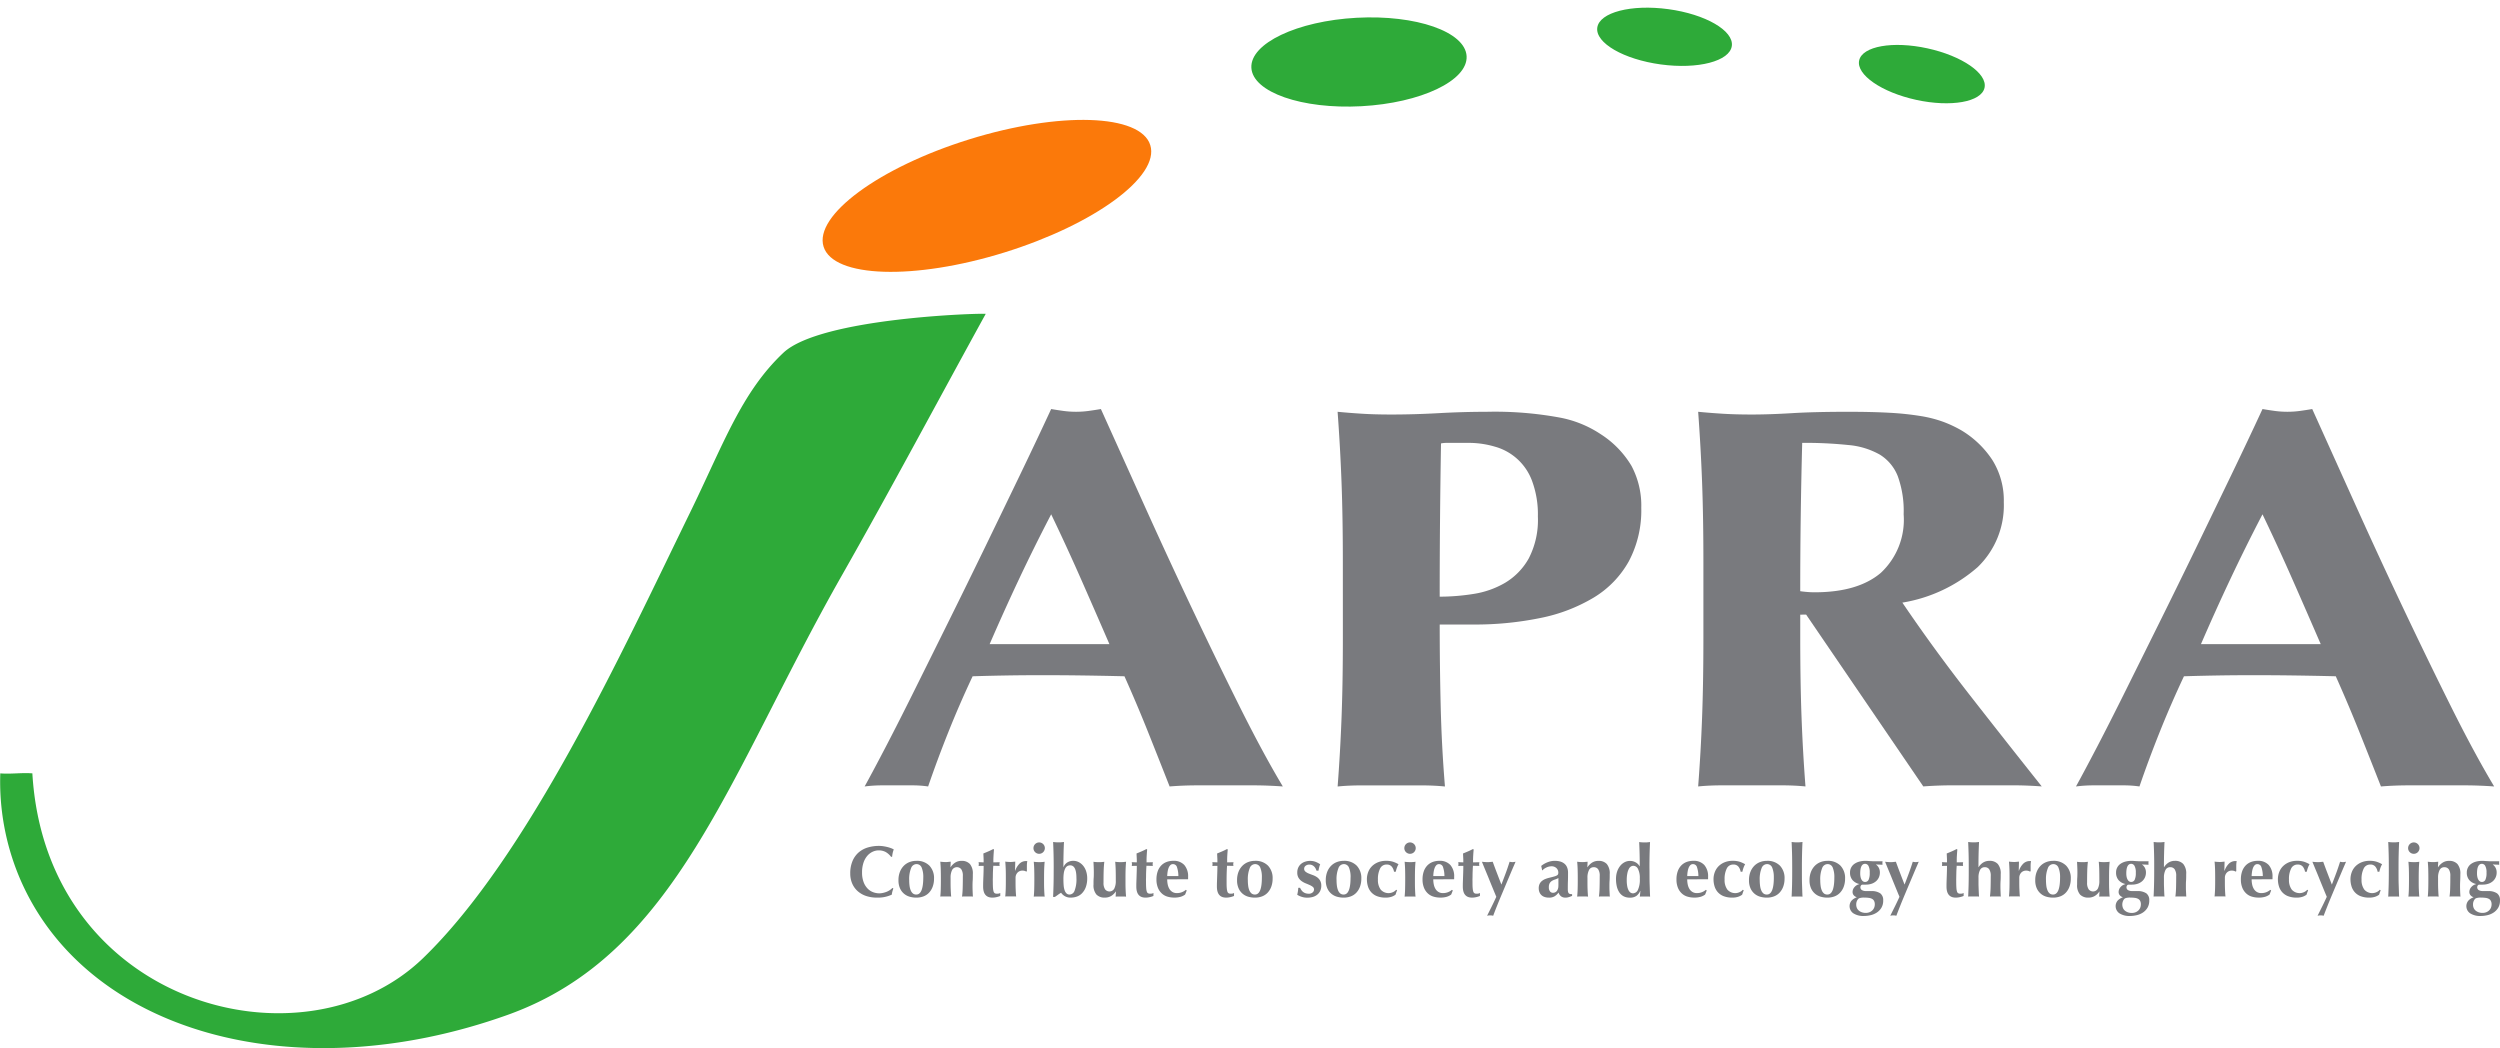 <svg xmlns="http://www.w3.org/2000/svg" width="240.076" height="100.655" viewBox="0 0 240.076 100.655">
  <g id="グループ_7442" data-name="グループ 7442" transform="translate(-489.408 -1315.802)">
    <g id="グループ_7437" data-name="グループ 7437" transform="translate(571.057 1396.657)">
      <g id="グループ_7436" data-name="グループ 7436">
        <path id="パス_4514" data-name="パス 4514" d="M559.711,1386.1a1.844,1.844,0,0,0-.055.3,3.126,3.126,0,0,1-1.421.286,3.213,3.213,0,0,1-1.083-.17,2.3,2.3,0,0,1-.808-.482,2.074,2.074,0,0,1-.505-.734,2.4,2.4,0,0,1-.174-.919,2.99,2.99,0,0,1,.227-1.23,2.249,2.249,0,0,1,.6-.822,2.419,2.419,0,0,1,.882-.464,3.738,3.738,0,0,1,1.051-.145,2.843,2.843,0,0,1,.383.027c.134.02.265.043.389.074a3.191,3.191,0,0,1,.36.107,1.762,1.762,0,0,1,.288.133,2.159,2.159,0,0,0-.107.351,2.7,2.7,0,0,0-.053.358h-.1a1.7,1.7,0,0,0-.543-.477,1.425,1.425,0,0,0-.654-.143,1.368,1.368,0,0,0-.561.126,1.523,1.523,0,0,0-.513.383,1.966,1.966,0,0,0-.372.658,2.872,2.872,0,0,0-.143.958,2.551,2.551,0,0,0,.147.916,1.774,1.774,0,0,0,.379.62,1.429,1.429,0,0,0,.53.352,1.674,1.674,0,0,0,.6.112,1.579,1.579,0,0,0,.341-.039,2.246,2.246,0,0,0,.341-.1,1.787,1.787,0,0,0,.317-.164,1.381,1.381,0,0,0,.261-.217l.09.057C559.771,1385.906,559.739,1386,559.711,1386.1Z" transform="translate(-555.664 -1381.343)" fill="#797a7e"/>
        <path id="パス_4515" data-name="パス 4515" d="M559.423,1384.744a2.118,2.118,0,0,1,.143-.814,1.706,1.706,0,0,1,.38-.582,1.542,1.542,0,0,1,.547-.349,1.819,1.819,0,0,1,.637-.115,1.672,1.672,0,0,1,1.261.46,1.716,1.716,0,0,1,.446,1.247,2.21,2.21,0,0,1-.126.767,1.7,1.7,0,0,1-.351.582,1.429,1.429,0,0,1-.541.359,1.934,1.934,0,0,1-.689.118,2.316,2.316,0,0,1-.616-.084,1.467,1.467,0,0,1-.547-.282,1.442,1.442,0,0,1-.394-.519A1.851,1.851,0,0,1,559.423,1384.744Zm2.382-.258a2.359,2.359,0,0,0-.153-.95.525.525,0,0,0-.509-.339.563.563,0,0,0-.505.377,2.816,2.816,0,0,0-.184,1.177,3.937,3.937,0,0,0,.034.543,1.658,1.658,0,0,0,.115.435.755.755,0,0,0,.208.29.5.5,0,0,0,.325.1Q561.8,1386.123,561.805,1384.486Z" transform="translate(-554.791 -1381.072)" fill="#797a7e"/>
        <path id="パス_4516" data-name="パス 4516" d="M563.667,1383.5a1.481,1.481,0,0,1,.457-.454,1.121,1.121,0,0,1,.6-.16,1.047,1.047,0,0,1,.8.3,1.412,1.412,0,0,1,.282.978c0,.237,0,.446-.014.627s-.015.362-.015.543q0,.222.011.484c.006.174.015.343.023.5a1.629,1.629,0,0,0-.229-.014H565a1.605,1.605,0,0,0-.229.014,8.194,8.194,0,0,0,.062-.853c.01-.328.014-.7.014-1.125a1.107,1.107,0,0,0-.149-.644.53.53,0,0,0-.881.067,1.6,1.6,0,0,0-.147.751v.28c0,.283,0,.55.011.8s.022.492.046.723a1.616,1.616,0,0,0-.227-.014h-.589a1.721,1.721,0,0,0-.229.014c.022-.232.038-.473.044-.723s.011-.518.011-.8v-.28q0-.423-.011-.8c-.006-.248-.022-.5-.044-.749.083.01.165.019.246.025s.164.011.248.011.166,0,.248-.011.168-.015.261-.025l-.028.524Z" transform="translate(-554.034 -1381.072)" fill="#797a7e"/>
        <path id="パス_4517" data-name="パス 4517" d="M567.671,1383.412a.739.739,0,0,0,.021.175l-.612-.015c-.01.108-.018.231-.025.37s-.012.281-.015.425,0,.283-.006.418,0,.249,0,.342c0,.241.006.436.017.585a1.432,1.432,0,0,0,.059.341.283.283,0,0,0,.118.16.4.4,0,0,0,.2.042.845.845,0,0,0,.195-.017.6.6,0,0,0,.126-.053v.286a1.912,1.912,0,0,1-.349.111,1.752,1.752,0,0,1-.411.049q-.885,0-.885-1.059c0-.134,0-.287.006-.457s.011-.343.019-.521.012-.356.017-.53.006-.335.006-.484l-.487.008a.739.739,0,0,0,.021-.175.991.991,0,0,0-.021-.187l.487.021c0-.144,0-.279-.006-.4s-.012-.276-.021-.454c.161-.064.323-.133.479-.2s.317-.148.474-.227l.07.049c-.01.074-.019.161-.025.261s-.015.2-.021.313-.012.221-.015.334,0,.222,0,.324l.612-.014A.99.99,0,0,0,567.671,1383.412Z" transform="translate(-553.342 -1381.288)" fill="#797a7e"/>
        <path id="パス_4518" data-name="パス 4518" d="M568.7,1383.834a1.739,1.739,0,0,1,.439-.706.893.893,0,0,1,.612-.227.369.369,0,0,1,.059,0,.36.36,0,0,0,.052,0,2.232,2.232,0,0,0-.031.223c-.007.079-.01.171-.01.278v.341a.941.941,0,0,0,.006.119l-.063.055a.68.68,0,0,0-.156-.07.651.651,0,0,0-.2-.027.629.629,0,0,0-.494.2.712.712,0,0,0-.181.484v.28c0,.284,0,.55.01.8s.022.492.046.723a1.609,1.609,0,0,0-.227-.014h-.588a1.742,1.742,0,0,0-.23.014c.023-.232.038-.473.046-.723s.01-.518.01-.8v-.28c0-.282,0-.548-.01-.8s-.022-.5-.046-.749c.079.01.159.019.24.024s.161.011.24.011.159,0,.24-.011.161-.015.24-.024l-.021.85Z" transform="translate(-552.858 -1381.069)" fill="#797a7e"/>
        <path id="パス_4519" data-name="パス 4519" d="M569.942,1381.993a.547.547,0,1,1,.16.391A.529.529,0,0,1,569.942,1381.993Zm.084,2.863q0-.424-.011-.8c-.006-.248-.022-.5-.044-.749.065.01.14.019.229.025s.186.011.293.011a2.963,2.963,0,0,0,.523-.036c-.023.251-.038.5-.046.749s-.011.515-.011.8v.28c0,.283,0,.549.011.8s.022.492.046.723a1.628,1.628,0,0,0-.227-.014H570.2a1.72,1.72,0,0,0-.229.014c.022-.232.038-.473.044-.723s.011-.518.011-.8Z" transform="translate(-552.347 -1381.407)" fill="#797a7e"/>
        <path id="パス_4520" data-name="パス 4520" d="M571.529,1383.824q0-.682-.014-1.253t-.042-1.157c.06.01.137.017.229.025s.191.011.293.011.2,0,.292-.011.17-.015.23-.025q-.03.586-.042,1.157c-.01.381-.014.8-.014,1.253h.014a.909.909,0,0,1,.366-.446,1.037,1.037,0,0,1,.559-.153,1.148,1.148,0,0,1,.547.132,1.355,1.355,0,0,1,.425.356,1.615,1.615,0,0,1,.275.526,2.1,2.1,0,0,1,.1.651,2.4,2.4,0,0,1-.143.881,1.67,1.67,0,0,1-.37.582,1.269,1.269,0,0,1-.505.313,1.773,1.773,0,0,1-.55.091,1.082,1.082,0,0,1-.94-.467,3.072,3.072,0,0,0-.3.195c-.1.075-.2.144-.3.209h-.168c.019-.391.032-.776.042-1.16s.014-.8.014-1.257Zm.934,1.2c0,.2.008.4.023.572a1.934,1.934,0,0,0,.091.456.757.757,0,0,0,.181.3.412.412,0,0,0,.3.111.538.538,0,0,0,.477-.372,3.053,3.053,0,0,0,.177-1.222q0-1.211-.6-1.211a.529.529,0,0,0-.269.069.555.555,0,0,0-.208.233,1.432,1.432,0,0,0-.133.425A3.888,3.888,0,0,0,572.464,1385.022Z" transform="translate(-551.991 -1381.414)" fill="#797a7e"/>
        <path id="パス_4521" data-name="パス 4521" d="M576.762,1385.807a1.374,1.374,0,0,1-.457.441,1.163,1.163,0,0,1-.6.15,1.063,1.063,0,0,1-.8-.293,1.363,1.363,0,0,1-.282-.967c0-.237,0-.446.015-.627s.014-.362.014-.544q0-.222-.011-.484c-.006-.174-.015-.349-.023-.526.06.01.137.019.229.025s.19.011.292.011.2,0,.293-.011.17-.015.229-.025q-.048.377-.063.871t-.014,1.129a1.1,1.1,0,0,0,.15.645.529.529,0,0,0,.881-.067,1.6,1.6,0,0,0,.147-.752v-.28q0-.423-.011-.8t-.046-.749a2.94,2.94,0,0,0,.523.036c.107,0,.2,0,.293-.011s.164-.015.229-.025q-.035.377-.046.749t-.01.8v.28c0,.283,0,.55.01.8s.022.492.046.723a2.409,2.409,0,0,0-.248-.014h-.494c-.081,0-.168.005-.261.014l.028-.5Z" transform="translate(-551.261 -1381.055)" fill="#797a7e"/>
        <path id="パス_4522" data-name="パス 4522" d="M579.609,1383.412a.681.681,0,0,0,.021.175l-.614-.015c-.009.108-.017.231-.023.37s-.012.281-.015.425,0,.283-.006.418,0,.249,0,.342c0,.241.005.436.017.585a1.367,1.367,0,0,0,.059.341.278.278,0,0,0,.118.16.4.4,0,0,0,.2.042.846.846,0,0,0,.195-.017.6.6,0,0,0,.124-.053v.286a1.862,1.862,0,0,1-.347.111,1.754,1.754,0,0,1-.412.049q-.885,0-.885-1.059c0-.134,0-.287.007-.457s.011-.343.017-.521.012-.356.017-.53.007-.335.007-.484l-.488.008a.736.736,0,0,0,.021-.175.987.987,0,0,0-.021-.187l.488.021c0-.144,0-.279-.007-.4s-.011-.276-.021-.454c.163-.064.323-.133.481-.2s.317-.148.474-.227l.069.049c-.01.074-.017.161-.025.261s-.014.2-.021.313-.011.221-.014.334,0,.222,0,.324l.614-.014A.9.9,0,0,0,579.609,1383.412Z" transform="translate(-550.569 -1381.288)" fill="#797a7e"/>
        <path id="パス_4523" data-name="パス 4523" d="M580.559,1384.66a2.37,2.37,0,0,0,.055.524,1.289,1.289,0,0,0,.171.421.841.841,0,0,0,.292.277.82.82,0,0,0,.414.1,1.3,1.3,0,0,0,.857-.314l.085.063-.154.389a1.419,1.419,0,0,1-.418.213,2.131,2.131,0,0,1-.641.08,2.2,2.2,0,0,1-.648-.095,1.363,1.363,0,0,1-.54-.309,1.5,1.5,0,0,1-.369-.547,2.061,2.061,0,0,1-.137-.79,2.3,2.3,0,0,1,.122-.787,1.568,1.568,0,0,1,.338-.557,1.4,1.4,0,0,1,.513-.335,1.819,1.819,0,0,1,.645-.111,1.353,1.353,0,0,1,1.055.4,1.643,1.643,0,0,1,.366,1.142v.147a.291.291,0,0,1-.007.082Zm1.072-.313a2.682,2.682,0,0,0-.128-.835.4.4,0,0,0-.387-.314.353.353,0,0,0-.258.1.785.785,0,0,0-.168.269,1.768,1.768,0,0,0-.094.37,3.576,3.576,0,0,0-.038.406Z" transform="translate(-550.12 -1381.072)" fill="#797a7e"/>
        <path id="パス_4524" data-name="パス 4524" d="M585.889,1383.412a.678.678,0,0,0,.021.175l-.614-.015c-.009.108-.017.231-.023.37s-.012.281-.015.425-.005.283-.006.418,0,.249,0,.342c0,.241,0,.436.017.585a1.374,1.374,0,0,0,.059.341.273.273,0,0,0,.118.16.4.4,0,0,0,.195.042.85.85,0,0,0,.2-.017.6.6,0,0,0,.125-.053v.286a1.865,1.865,0,0,1-.348.111,1.753,1.753,0,0,1-.412.049q-.885,0-.885-1.059c0-.134,0-.287.007-.457s.01-.343.017-.521.012-.356.017-.53.007-.335.007-.484l-.488.008a.742.742,0,0,0,.021-.175,1,1,0,0,0-.021-.187l.488.021c0-.144,0-.279-.007-.4s-.011-.276-.021-.454c.163-.064.323-.133.481-.2s.317-.148.474-.227l.069.049c-.01.074-.017.161-.025.261s-.014.2-.021.313-.011.221-.013.334,0,.222,0,.324l.614-.014A.9.9,0,0,0,585.889,1383.412Z" transform="translate(-549.11 -1381.288)" fill="#797a7e"/>
        <path id="パス_4525" data-name="パス 4525" d="M585.808,1384.744a2.141,2.141,0,0,1,.143-.814,1.706,1.706,0,0,1,.38-.582,1.542,1.542,0,0,1,.547-.349,1.824,1.824,0,0,1,.637-.115,1.673,1.673,0,0,1,1.261.46,1.717,1.717,0,0,1,.446,1.247,2.208,2.208,0,0,1-.126.767,1.7,1.7,0,0,1-.351.582,1.434,1.434,0,0,1-.54.359,1.947,1.947,0,0,1-.69.118,2.323,2.323,0,0,1-.616-.084,1.467,1.467,0,0,1-.547-.282,1.439,1.439,0,0,1-.393-.519A1.849,1.849,0,0,1,585.808,1384.744Zm2.382-.258a2.359,2.359,0,0,0-.153-.95.525.525,0,0,0-.509-.339.561.561,0,0,0-.5.377,2.812,2.812,0,0,0-.185,1.177,3.947,3.947,0,0,0,.034.543,1.715,1.715,0,0,0,.115.435.758.758,0,0,0,.21.29.5.5,0,0,0,.324.1Q588.19,1386.123,588.19,1384.486Z" transform="translate(-548.661 -1381.072)" fill="#797a7e"/>
        <path id="パス_4526" data-name="パス 4526" d="M590.886,1385.68a.84.84,0,0,0,.164.183.775.775,0,0,0,.234.128.945.945,0,0,0,.317.049.524.524,0,0,0,.376-.126.368.368,0,0,0,.132-.271.319.319,0,0,0-.118-.259,1.371,1.371,0,0,0-.3-.177c-.118-.053-.248-.108-.387-.164a1.74,1.74,0,0,1-.386-.212,1.084,1.084,0,0,1-.3-.324.955.955,0,0,1-.118-.5,1.109,1.109,0,0,1,.109-.505,1.019,1.019,0,0,1,.282-.347,1.185,1.185,0,0,1,.393-.2,1.484,1.484,0,0,1,.436-.067,1.5,1.5,0,0,1,.519.084,2.157,2.157,0,0,1,.462.244,1.891,1.891,0,0,0-.1.3,2.514,2.514,0,0,0-.063.313h-.195a1.133,1.133,0,0,0-.07-.185.789.789,0,0,0-.132-.191.71.71,0,0,0-.2-.149.634.634,0,0,0-.286-.06.554.554,0,0,0-.351.112.35.35,0,0,0-.143.292.332.332,0,0,0,.122.269,1.168,1.168,0,0,0,.3.177c.121.05.253.1.4.153a1.812,1.812,0,0,1,.4.2,1.042,1.042,0,0,1,.3.318.942.942,0,0,1,.122.5,1.152,1.152,0,0,1-.112.525,1.027,1.027,0,0,1-.3.362,1.193,1.193,0,0,1-.428.206,1.989,1.989,0,0,1-.505.063,1.65,1.65,0,0,1-.564-.091,1.865,1.865,0,0,1-.4-.187,3.7,3.7,0,0,0,.1-.669h.175A.991.991,0,0,0,590.886,1385.68Z" transform="translate(-547.571 -1381.072)" fill="#797a7e"/>
        <path id="パス_4527" data-name="パス 4527" d="M592.721,1384.744a2.142,2.142,0,0,1,.143-.814,1.7,1.7,0,0,1,.38-.582,1.543,1.543,0,0,1,.547-.349,1.82,1.82,0,0,1,.637-.115,1.673,1.673,0,0,1,1.261.46,1.717,1.717,0,0,1,.446,1.247,2.21,2.21,0,0,1-.126.767,1.7,1.7,0,0,1-.351.582,1.429,1.429,0,0,1-.541.359,1.934,1.934,0,0,1-.689.118,2.322,2.322,0,0,1-.616-.084,1.467,1.467,0,0,1-.547-.282,1.438,1.438,0,0,1-.393-.519A1.85,1.85,0,0,1,592.721,1384.744Zm2.382-.258a2.357,2.357,0,0,0-.153-.95.524.524,0,0,0-.509-.339.56.56,0,0,0-.5.377,2.791,2.791,0,0,0-.185,1.177,3.936,3.936,0,0,0,.035.543,1.7,1.7,0,0,0,.115.435.744.744,0,0,0,.209.29.5.5,0,0,0,.324.1Q595.1,1386.123,595.1,1384.486Z" transform="translate(-547.055 -1381.072)" fill="#797a7e"/>
        <path id="パス_4528" data-name="パス 4528" d="M598.306,1383.431a.6.6,0,0,0-.483-.192.674.674,0,0,0-.627.379,2.212,2.212,0,0,0-.21,1.056,1.545,1.545,0,0,0,.265.971,1,1,0,0,0,1.192.237.839.839,0,0,0,.3-.225l.085.069a1.727,1.727,0,0,0-.085.2c-.022.07-.046.139-.069.209a1.376,1.376,0,0,1-.387.2,1.727,1.727,0,0,1-.553.08,2.219,2.219,0,0,1-.856-.146,1.447,1.447,0,0,1-.561-.4,1.507,1.507,0,0,1-.3-.568,2.3,2.3,0,0,1-.09-.637,1.913,1.913,0,0,1,.128-.71,1.585,1.585,0,0,1,.368-.564,1.753,1.753,0,0,1,.583-.373,2.038,2.038,0,0,1,.759-.136,2.214,2.214,0,0,1,.672.09,2.851,2.851,0,0,1,.526.238,1.936,1.936,0,0,0-.156.341,2.5,2.5,0,0,0-.108.383h-.168A1.028,1.028,0,0,0,598.306,1383.431Z" transform="translate(-546.312 -1381.072)" fill="#797a7e"/>
        <path id="パス_4529" data-name="パス 4529" d="M598.843,1381.993a.547.547,0,1,1,.16.391A.529.529,0,0,1,598.843,1381.993Zm.084,2.863q0-.424-.011-.8c-.006-.248-.022-.5-.044-.749.064.01.14.019.229.025s.186.011.292.011a2.968,2.968,0,0,0,.524-.036c-.025.251-.039.5-.046.749s-.011.515-.011.8v.28c0,.283,0,.549.011.8s.021.492.046.723a1.628,1.628,0,0,0-.227-.014H599.1a1.708,1.708,0,0,0-.229.014c.022-.232.038-.473.044-.723s.011-.518.011-.8Z" transform="translate(-545.633 -1381.407)" fill="#797a7e"/>
        <path id="パス_4530" data-name="パス 4530" d="M601.292,1384.66a2.359,2.359,0,0,0,.056.524,1.343,1.343,0,0,0,.171.421.84.84,0,0,0,.292.277.822.822,0,0,0,.415.1,1.3,1.3,0,0,0,.857-.314l.084.063-.154.389a1.42,1.42,0,0,1-.418.213,2.126,2.126,0,0,1-.641.08,2.2,2.2,0,0,1-.648-.095,1.38,1.38,0,0,1-.54-.309,1.5,1.5,0,0,1-.368-.547,2.06,2.06,0,0,1-.137-.79,2.294,2.294,0,0,1,.123-.787,1.551,1.551,0,0,1,.338-.557,1.406,1.406,0,0,1,.511-.335,1.824,1.824,0,0,1,.644-.111,1.351,1.351,0,0,1,1.055.4,1.643,1.643,0,0,1,.366,1.142v.147a.376.376,0,0,1-.006.082Zm1.072-.313a2.686,2.686,0,0,0-.128-.835.4.4,0,0,0-.386-.314.356.356,0,0,0-.259.1.78.78,0,0,0-.166.269,1.751,1.751,0,0,0-.095.37,3.563,3.563,0,0,0-.038.406Z" transform="translate(-545.303 -1381.072)" fill="#797a7e"/>
        <path id="パス_4531" data-name="パス 4531" d="M605.051,1383.412a.681.681,0,0,0,.021.175l-.614-.015c-.009.108-.017.231-.023.37s-.012.281-.015.425,0,.283-.006.418,0,.249,0,.342c0,.241,0,.436.017.585a1.373,1.373,0,0,0,.059.341.273.273,0,0,0,.118.16.4.4,0,0,0,.195.042.85.85,0,0,0,.2-.017.6.6,0,0,0,.125-.053v.286a1.9,1.9,0,0,1-.347.111,1.763,1.763,0,0,1-.412.049q-.885,0-.885-1.059c0-.134,0-.287.007-.457s.01-.343.017-.521.012-.356.017-.53.007-.335.007-.484l-.488.008a.739.739,0,0,0,.021-.175.992.992,0,0,0-.021-.187l.488.021c0-.144,0-.279-.007-.4s-.011-.276-.021-.454c.163-.064.323-.133.481-.2s.317-.148.474-.227l.069.049c-.01.074-.017.161-.025.261s-.014.2-.021.313-.011.221-.014.334,0,.222,0,.324l.614-.014A.9.9,0,0,0,605.051,1383.412Z" transform="translate(-544.658 -1381.288)" fill="#797a7e"/>
        <path id="パス_4532" data-name="パス 4532" d="M606.759,1385.146q.126-.322.229-.6c.07-.184.137-.361.2-.532s.123-.344.181-.515.118-.354.179-.545c.051.01.1.019.143.025a.8.8,0,0,0,.135.011.889.889,0,0,0,.139-.011c.046-.006.1-.015.153-.025-.023.062-.078.19-.164.387s-.19.441-.313.732-.259.611-.408.965l-.449,1.069q-.228.54-.44,1.07c-.142.354-.265.673-.372.961l-.145-.025a1.116,1.116,0,0,0-.147-.01,1.1,1.1,0,0,0-.147.01l-.145.025.452-.909c.148-.3.292-.6.431-.908q-.166-.4-.372-.9c-.137-.335-.271-.662-.4-.983l-.362-.877c-.11-.264-.191-.466-.248-.606.089.01.176.019.261.025s.174.011.263.011.174,0,.256-.011.17-.015.258-.025q.2.551.408,1.094T606.759,1385.146Z" transform="translate(-544.229 -1381.055)" fill="#797a7e"/>
        <path id="パス_4533" data-name="パス 4533" d="M609.554,1383.372a2.237,2.237,0,0,1,.631-.362,1.91,1.91,0,0,1,.672-.126,1.97,1.97,0,0,1,.513.063,1.116,1.116,0,0,1,.4.2.888.888,0,0,1,.264.353,1.3,1.3,0,0,1,.095.521c0,.3,0,.573-.011.825s-.01.506-.01.757a1.045,1.045,0,0,0,.025.261.305.305,0,0,0,.073.143.228.228,0,0,0,.129.062,1.024,1.024,0,0,0,.184.015v.166c-.134.056-.248.1-.341.125a1.01,1.01,0,0,1-.3.042.659.659,0,0,1-.418-.126.762.762,0,0,1-.244-.362,1.308,1.308,0,0,1-.372.356,1,1,0,0,1-.534.132,1.3,1.3,0,0,1-.452-.07.785.785,0,0,1-.488-.49,1.023,1.023,0,0,1-.055-.332,1,1,0,0,1,.073-.4.816.816,0,0,1,.21-.286,1.213,1.213,0,0,1,.324-.2,2.619,2.619,0,0,1,.425-.135c.195-.046.349-.088.462-.122a1.056,1.056,0,0,0,.255-.1.246.246,0,0,0,.107-.115.4.4,0,0,0,.025-.153.584.584,0,0,0-.177-.429.663.663,0,0,0-.49-.177.987.987,0,0,0-.244.031,1.219,1.219,0,0,0-.24.087,1.4,1.4,0,0,0-.21.122.521.521,0,0,0-.143.143h-.048Zm1.651,1.894q0-.3,0-.456c0-.1,0-.2,0-.275a1.6,1.6,0,0,1-.309.135,1.512,1.512,0,0,0-.3.132.664.664,0,0,0-.223.219.773.773,0,0,0-.086.4.625.625,0,0,0,.107.394.352.352,0,0,0,.29.136.459.459,0,0,0,.372-.174A.8.8,0,0,0,611.2,1385.266Z" transform="translate(-543.199 -1381.072)" fill="#797a7e"/>
        <path id="パス_4534" data-name="パス 4534" d="M613.3,1383.5a1.493,1.493,0,0,1,.456-.454,1.129,1.129,0,0,1,.6-.16,1.043,1.043,0,0,1,.8.3,1.406,1.406,0,0,1,.282.978c0,.237,0,.446-.014.627s-.014.362-.014.543c0,.148,0,.309.01.484s.015.343.025.5a1.629,1.629,0,0,0-.229-.014h-.585a1.635,1.635,0,0,0-.23.014,8.2,8.2,0,0,0,.063-.853q.013-.492.014-1.125a1.107,1.107,0,0,0-.149-.644.49.49,0,0,0-.421-.2.485.485,0,0,0-.46.271,1.6,1.6,0,0,0-.147.751v.28c0,.283,0,.55.01.8s.022.492.046.723a1.6,1.6,0,0,0-.226-.014h-.589a1.739,1.739,0,0,0-.23.014c.023-.232.039-.473.046-.723s.011-.518.011-.8v-.28q0-.423-.011-.8c-.006-.248-.022-.5-.046-.749.084.01.166.019.248.025s.164.011.248.011.165,0,.246-.011.169-.015.261-.025l-.027.524Z" transform="translate(-542.505 -1381.072)" fill="#797a7e"/>
        <path id="パス_4535" data-name="パス 4535" d="M618.556,1384.278c0,.455,0,.872.014,1.253s.023.759.042,1.135a1.659,1.659,0,0,0-.23-.013h-.561a1.155,1.155,0,0,0-.2.013.327.327,0,0,0,.014-.09c0-.052.011-.11.018-.174s.012-.126.017-.181.006-.091.006-.1l-.014-.014a1.143,1.143,0,0,1-.362.484,1.045,1.045,0,0,1-.633.17,1.266,1.266,0,0,1-.606-.135,1.141,1.141,0,0,1-.411-.381,1.784,1.784,0,0,1-.237-.57,3.112,3.112,0,0,1-.076-.7,2.219,2.219,0,0,1,.1-.693,1.8,1.8,0,0,1,.286-.551,1.335,1.335,0,0,1,.428-.366,1.109,1.109,0,0,1,.526-.132,1.08,1.08,0,0,1,.561.147.944.944,0,0,1,.366.368h.013q0-.627-.013-1.181t-.042-1.146c.06.01.137.017.229.025s.191.011.293.011.2,0,.292-.011.17-.015.23-.025c-.018.391-.033.776-.042,1.157s-.014.8-.014,1.253Zm-2.187.793a3.162,3.162,0,0,0,.048.6,1.353,1.353,0,0,0,.133.393.568.568,0,0,0,.191.217.425.425,0,0,0,.227.066.54.54,0,0,0,.47-.325,2.3,2.3,0,0,0,.185-1.076,1.947,1.947,0,0,0-.174-.944.511.511,0,0,0-.446-.3.452.452,0,0,0-.223.063.573.573,0,0,0-.2.219,1.524,1.524,0,0,0-.149.421A3.1,3.1,0,0,0,616.369,1385.072Z" transform="translate(-541.801 -1381.414)" fill="#797a7e"/>
        <path id="パス_4536" data-name="パス 4536" d="M621.082,1384.66a2.37,2.37,0,0,0,.055.524,1.314,1.314,0,0,0,.17.421.855.855,0,0,0,.293.277.82.82,0,0,0,.414.1,1.3,1.3,0,0,0,.857-.314l.084.063-.153.389a1.421,1.421,0,0,1-.418.213,2.132,2.132,0,0,1-.641.08,2.2,2.2,0,0,1-.648-.095,1.362,1.362,0,0,1-.54-.309,1.522,1.522,0,0,1-.37-.547,2.085,2.085,0,0,1-.136-.79,2.293,2.293,0,0,1,.122-.787,1.55,1.55,0,0,1,.338-.557,1.406,1.406,0,0,1,.511-.335,1.829,1.829,0,0,1,.644-.111,1.354,1.354,0,0,1,1.056.4,1.643,1.643,0,0,1,.365,1.142v.147a.3.3,0,0,1-.006.082Zm1.072-.313a2.68,2.68,0,0,0-.129-.835.4.4,0,0,0-.386-.314.351.351,0,0,0-.258.1.763.763,0,0,0-.168.269,1.761,1.761,0,0,0-.094.37,3.294,3.294,0,0,0-.038.406Z" transform="translate(-540.706 -1381.072)" fill="#797a7e"/>
        <path id="パス_4537" data-name="パス 4537" d="M625.32,1383.431a.6.6,0,0,0-.484-.192.676.676,0,0,0-.627.379,2.228,2.228,0,0,0-.208,1.056,1.538,1.538,0,0,0,.265.971,1,1,0,0,0,1.19.237.856.856,0,0,0,.3-.225l.084.069a1.719,1.719,0,0,0-.084.2c-.023.07-.046.139-.069.209a1.377,1.377,0,0,1-.387.2,1.726,1.726,0,0,1-.553.08,2.23,2.23,0,0,1-.858-.146,1.458,1.458,0,0,1-.561-.4,1.5,1.5,0,0,1-.3-.568,2.3,2.3,0,0,1-.091-.637,1.915,1.915,0,0,1,.129-.71,1.586,1.586,0,0,1,.368-.564,1.747,1.747,0,0,1,.582-.373,2.048,2.048,0,0,1,.759-.136,2.222,2.222,0,0,1,.673.09,2.852,2.852,0,0,1,.526.238,1.933,1.933,0,0,0-.158.341,2.487,2.487,0,0,0-.107.383h-.168A1.039,1.039,0,0,0,625.32,1383.431Z" transform="translate(-540.036 -1381.072)" fill="#797a7e"/>
        <path id="パス_4538" data-name="パス 4538" d="M625.7,1384.744a2.118,2.118,0,0,1,.143-.814,1.705,1.705,0,0,1,.38-.582,1.542,1.542,0,0,1,.547-.349,1.814,1.814,0,0,1,.637-.115,1.675,1.675,0,0,1,1.261.46,1.716,1.716,0,0,1,.446,1.247,2.21,2.21,0,0,1-.126.767,1.685,1.685,0,0,1-.353.582,1.415,1.415,0,0,1-.54.359,1.934,1.934,0,0,1-.689.118,2.316,2.316,0,0,1-.616-.084,1.459,1.459,0,0,1-.547-.282,1.441,1.441,0,0,1-.394-.519A1.85,1.85,0,0,1,625.7,1384.744Zm2.382-.258a2.382,2.382,0,0,0-.153-.95.525.525,0,0,0-.509-.339.563.563,0,0,0-.505.377,2.813,2.813,0,0,0-.185,1.177,3.939,3.939,0,0,0,.036.543,1.61,1.61,0,0,0,.115.435.756.756,0,0,0,.208.29.5.5,0,0,0,.325.1Q628.085,1386.123,628.086,1384.486Z" transform="translate(-539.392 -1381.072)" fill="#797a7e"/>
        <path id="パス_4539" data-name="パス 4539" d="M629.064,1382.571q-.015-.571-.042-1.157c.06.01.137.017.229.025s.191.011.293.011.2,0,.292-.011.169-.015.23-.025c-.019.391-.033.776-.042,1.157s-.014.8-.014,1.253v.454c0,.455,0,.872.014,1.253s.023.759.042,1.135a1.674,1.674,0,0,0-.23-.013h-.585a1.657,1.657,0,0,0-.229.013q.028-.564.042-1.135t.013-1.253v-.454Q629.077,1383.142,629.064,1382.571Z" transform="translate(-538.621 -1381.414)" fill="#797a7e"/>
        <path id="パス_4540" data-name="パス 4540" d="M630.418,1384.744a2.117,2.117,0,0,1,.143-.814,1.705,1.705,0,0,1,.38-.582,1.542,1.542,0,0,1,.547-.349,1.814,1.814,0,0,1,.637-.115,1.675,1.675,0,0,1,1.261.46,1.716,1.716,0,0,1,.446,1.247,2.21,2.21,0,0,1-.126.767,1.685,1.685,0,0,1-.353.582,1.415,1.415,0,0,1-.54.359,1.934,1.934,0,0,1-.689.118,2.316,2.316,0,0,1-.616-.084,1.458,1.458,0,0,1-.547-.282,1.442,1.442,0,0,1-.394-.519A1.85,1.85,0,0,1,630.418,1384.744Zm2.382-.258a2.379,2.379,0,0,0-.153-.95.524.524,0,0,0-.509-.339.563.563,0,0,0-.505.377,2.813,2.813,0,0,0-.185,1.177,3.929,3.929,0,0,0,.036.543,1.614,1.614,0,0,0,.115.435.757.757,0,0,0,.208.29.5.5,0,0,0,.326.1Q632.8,1386.123,632.8,1384.486Z" transform="translate(-538.297 -1381.072)" fill="#797a7e"/>
        <path id="パス_4541" data-name="パス 4541" d="M636.071,1383.239a.9.9,0,0,1,.276.318.972.972,0,0,1,.1.456,1.126,1.126,0,0,1-.1.469,1.059,1.059,0,0,1-.276.366,1.252,1.252,0,0,1-.425.237,1.69,1.69,0,0,1-.553.084c-.05,0-.1,0-.149,0s-.1,0-.164,0a.174.174,0,0,0-.143.076.274.274,0,0,0-.059.174.315.315,0,0,0,.13.265.7.7,0,0,0,.407.1l.515.006a1.435,1.435,0,0,1,.86.219.805.805,0,0,1,.276.679,1.321,1.321,0,0,1-.171.7,1.408,1.408,0,0,1-.439.46,1.808,1.808,0,0,1-.6.255,2.811,2.811,0,0,1-.633.076,1.767,1.767,0,0,1-1.02-.254.834.834,0,0,1-.182-1.212,1.257,1.257,0,0,1,.5-.324v-.014a.647.647,0,0,1-.288-.191.486.486,0,0,1-.108-.324.7.7,0,0,1,.177-.446.88.88,0,0,1,.471-.292v-.015a1.2,1.2,0,0,1-.654-.376,1.082,1.082,0,0,1-.238-.725.988.988,0,0,1,.412-.825,1.474,1.474,0,0,1,.467-.219,2.225,2.225,0,0,1,.6-.076c.084,0,.169,0,.258.011l.257.017c.06,0,.122.007.185.01s.131,0,.206,0q.174,0,.362,0c.125,0,.25,0,.376,0,0,.029-.009.055-.011.084s0,.056,0,.084,0,.055,0,.084.006.055.011.084l-.614-.028Zm-.111,3.825a.688.688,0,0,0-.07-.332.466.466,0,0,0-.2-.2.885.885,0,0,0-.317-.094,3.141,3.141,0,0,0-.424-.025,1.271,1.271,0,0,0-.5.069.514.514,0,0,0-.178.2.789.789,0,0,0-.094.4.8.8,0,0,0,.073.352.71.71,0,0,0,.2.247.951.951,0,0,0,.29.15,1.154,1.154,0,0,0,.351.052.929.929,0,0,0,.362-.067.831.831,0,0,0,.276-.18.782.782,0,0,0,.174-.265A.852.852,0,0,0,635.961,1387.064Zm-.927-3.894q-.473,0-.473.919a1.505,1.505,0,0,0,.042.387.778.778,0,0,0,.109.254.406.406,0,0,0,.145.139.346.346,0,0,0,.164.042.366.366,0,0,0,.341-.2,1.516,1.516,0,0,0,.111-.683,1.3,1.3,0,0,0-.124-.666A.37.37,0,0,0,635.034,1383.17Z" transform="translate(-537.571 -1381.072)" fill="#797a7e"/>
        <path id="パス_4542" data-name="パス 4542" d="M638.176,1385.146q.126-.322.229-.6c.07-.184.137-.361.2-.532s.123-.344.181-.515.118-.354.179-.545c.051.01.1.019.142.025a.82.82,0,0,0,.135.011.893.893,0,0,0,.141-.011c.046-.006.1-.015.153-.025-.023.062-.078.19-.164.387s-.19.441-.313.732-.259.611-.408.965-.3.71-.45,1.069-.3.717-.439,1.07-.266.673-.372.961l-.147-.025a1.1,1.1,0,0,0-.292,0l-.147.025.454-.909c.148-.3.292-.6.431-.908-.112-.265-.235-.564-.372-.9s-.272-.662-.4-.983-.254-.613-.362-.877-.192-.466-.248-.606c.089.01.176.019.261.025s.174.011.261.011.174,0,.258-.011.17-.015.257-.025q.2.551.408,1.094T638.176,1385.146Z" transform="translate(-536.93 -1381.055)" fill="#797a7e"/>
        <path id="パス_4543" data-name="パス 4543" d="M642.748,1383.412a.676.676,0,0,0,.021.175l-.614-.015c-.01.108-.017.231-.025.37s-.011.281-.014.425-.005.283-.008.418,0,.249,0,.342c0,.241.006.436.018.585a1.373,1.373,0,0,0,.059.341.274.274,0,0,0,.118.16.4.4,0,0,0,.195.042.838.838,0,0,0,.195-.017.609.609,0,0,0,.126-.053v.286a1.913,1.913,0,0,1-.349.111,1.751,1.751,0,0,1-.41.049q-.885,0-.885-1.059c0-.134,0-.287.006-.457s.011-.343.018-.521.012-.356.017-.53.006-.335.006-.484l-.487.008a.739.739,0,0,0,.021-.175.991.991,0,0,0-.021-.187l.487.021c0-.144,0-.279-.006-.4s-.011-.276-.021-.454c.163-.064.323-.133.481-.2s.315-.148.474-.227l.069.049c-.01.074-.017.161-.025.261s-.014.2-.021.313-.012.221-.014.334,0,.222,0,.324l.614-.014A.893.893,0,0,0,642.748,1383.412Z" transform="translate(-535.9 -1381.288)" fill="#797a7e"/>
        <path id="パス_4544" data-name="パス 4544" d="M642.822,1382.571q-.015-.571-.042-1.157c.06.01.137.017.229.025s.191.011.293.011.2,0,.292-.011.17-.015.23-.025c-.018.391-.033.776-.042,1.157s-.013.8-.013,1.253l.013.015a1.345,1.345,0,0,1,.442-.453,1.12,1.12,0,0,1,.6-.16,1.043,1.043,0,0,1,.8.3,1.406,1.406,0,0,1,.282.978c0,.237,0,.446-.013.627s-.015.362-.015.543q0,.222.011.484c.006.174.015.343.023.5a1.642,1.642,0,0,0-.229-.013H645.1a1.639,1.639,0,0,0-.229.013,8.529,8.529,0,0,0,.063-.853q.013-.492.014-1.125a1.108,1.108,0,0,0-.149-.644.492.492,0,0,0-.421-.2.487.487,0,0,0-.461.271,1.6,1.6,0,0,0-.145.752v.28c0,.064,0,.159,0,.281s.005.259.01.4.01.3.017.446.015.282.025.393a1.66,1.66,0,0,0-.23-.013h-.585a1.653,1.653,0,0,0-.229.013q.028-.564.042-1.135c.01-.381.013-.8.013-1.253v-.454C642.835,1383.37,642.832,1382.952,642.822,1382.571Z" transform="translate(-535.425 -1381.414)" fill="#797a7e"/>
        <path id="パス_4545" data-name="パス 4545" d="M646.917,1383.834a1.739,1.739,0,0,1,.439-.706.894.894,0,0,1,.612-.227.368.368,0,0,1,.059,0,.374.374,0,0,0,.052,0,2.215,2.215,0,0,0-.031.223c-.007.079-.01.171-.01.278v.341a.918.918,0,0,0,.006.119l-.062.055a.718.718,0,0,0-.158-.07.652.652,0,0,0-.2-.027.629.629,0,0,0-.494.2.712.712,0,0,0-.181.484v.28c0,.284,0,.55.011.8s.021.492.044.723a1.607,1.607,0,0,0-.227-.014h-.588a1.745,1.745,0,0,0-.23.014c.023-.232.038-.473.046-.723s.01-.518.01-.8v-.28c0-.282,0-.548-.01-.8s-.022-.5-.046-.749c.079.01.159.019.24.024s.161.011.24.011.159,0,.24-.011.161-.015.24-.024l-.021.85Z" transform="translate(-534.686 -1381.069)" fill="#797a7e"/>
        <path id="パス_4546" data-name="パス 4546" d="M648.008,1384.744a2.118,2.118,0,0,1,.144-.814,1.7,1.7,0,0,1,.378-.582,1.553,1.553,0,0,1,.547-.349,1.825,1.825,0,0,1,.637-.115,1.673,1.673,0,0,1,1.261.46,1.711,1.711,0,0,1,.446,1.247,2.235,2.235,0,0,1-.125.767,1.685,1.685,0,0,1-.352.582,1.416,1.416,0,0,1-.54.359,1.941,1.941,0,0,1-.69.118,2.322,2.322,0,0,1-.616-.084,1.439,1.439,0,0,1-.94-.8A1.849,1.849,0,0,1,648.008,1384.744Zm2.383-.258a2.357,2.357,0,0,0-.154-.95.523.523,0,0,0-.508-.339.561.561,0,0,0-.505.377,2.812,2.812,0,0,0-.185,1.177,4.148,4.148,0,0,0,.034.543,1.657,1.657,0,0,0,.116.435.743.743,0,0,0,.208.29.5.5,0,0,0,.324.1Q650.391,1386.123,650.391,1384.486Z" transform="translate(-534.211 -1381.072)" fill="#797a7e"/>
        <path id="パス_4547" data-name="パス 4547" d="M653.409,1385.807a1.371,1.371,0,0,1-.456.441,1.163,1.163,0,0,1-.6.15,1.063,1.063,0,0,1-.8-.293,1.362,1.362,0,0,1-.282-.967c0-.237,0-.446.013-.627s.015-.362.015-.544q0-.222-.011-.484c-.007-.174-.015-.349-.025-.526.06.01.138.019.23.025s.19.011.292.011.2,0,.292-.011.17-.015.23-.025q-.048.377-.063.871t-.014,1.129a1.1,1.1,0,0,0,.15.645.529.529,0,0,0,.881-.067,1.6,1.6,0,0,0,.145-.752v-.28q0-.423-.01-.8t-.046-.749a2.939,2.939,0,0,0,.522.036q.161,0,.292-.011c.089-.006.165-.015.231-.025q-.035.377-.046.749c-.007.249-.01.515-.01.8v.28c0,.283,0,.55.01.8s.022.492.046.723a2.411,2.411,0,0,0-.248-.014h-.494c-.081,0-.169.005-.261.014l.028-.5Z" transform="translate(-533.454 -1381.055)" fill="#797a7e"/>
        <path id="パス_4548" data-name="パス 4548" d="M656.806,1383.239a.9.9,0,0,1,.275.318.958.958,0,0,1,.1.456,1.11,1.11,0,0,1-.1.469,1.069,1.069,0,0,1-.275.366,1.253,1.253,0,0,1-.425.237,1.7,1.7,0,0,1-.553.084c-.052,0-.1,0-.15,0s-.1,0-.164,0a.174.174,0,0,0-.143.076.275.275,0,0,0-.059.174.315.315,0,0,0,.129.265.709.709,0,0,0,.408.1l.515.006a1.44,1.44,0,0,1,.86.219.8.8,0,0,1,.275.679,1.332,1.332,0,0,1-.17.7,1.434,1.434,0,0,1-.439.46,1.827,1.827,0,0,1-.6.255,2.812,2.812,0,0,1-.634.076,1.768,1.768,0,0,1-1.02-.254.834.834,0,0,1-.182-1.212,1.262,1.262,0,0,1,.5-.324v-.014a.652.652,0,0,1-.29-.191.492.492,0,0,1-.107-.324.7.7,0,0,1,.177-.446.871.871,0,0,1,.471-.292v-.015a1.2,1.2,0,0,1-.656-.376,1.082,1.082,0,0,1-.237-.725.984.984,0,0,1,.41-.825,1.474,1.474,0,0,1,.467-.219,2.224,2.224,0,0,1,.6-.076c.084,0,.17,0,.258.011l.258.017c.06,0,.122.007.185.01s.132,0,.206,0q.174,0,.362,0c.124,0,.251,0,.376,0,0,.029-.007.055-.01.084s0,.056,0,.084,0,.055,0,.084.006.055.01.084l-.612-.028Zm-.112,3.825a.7.7,0,0,0-.069-.332.482.482,0,0,0-.2-.2.9.9,0,0,0-.318-.094,3.113,3.113,0,0,0-.424-.025,1.263,1.263,0,0,0-.5.069.494.494,0,0,0-.177.2.893.893,0,0,0-.021.757.683.683,0,0,0,.2.247.943.943,0,0,0,.288.15,1.162,1.162,0,0,0,.352.052.939.939,0,0,0,.362-.067.826.826,0,0,0,.275-.18.779.779,0,0,0,.174-.265A.854.854,0,0,0,656.693,1387.064Zm-.925-3.894q-.475,0-.474.919a1.508,1.508,0,0,0,.042.387.84.84,0,0,0,.108.254.408.408,0,0,0,.145.139.35.35,0,0,0,.164.042.366.366,0,0,0,.341-.2,1.513,1.513,0,0,0,.112-.683,1.286,1.286,0,0,0-.126-.666A.369.369,0,0,0,655.768,1383.17Z" transform="translate(-532.754 -1381.072)" fill="#797a7e"/>
        <path id="パス_4549" data-name="パス 4549" d="M657.275,1382.571c-.009-.381-.023-.766-.042-1.157.06.01.138.017.23.025s.19.011.292.011.2,0,.293-.011.169-.015.229-.025q-.028.586-.042,1.157t-.013,1.253l.013.015a1.356,1.356,0,0,1,.442-.453,1.12,1.12,0,0,1,.6-.16,1.043,1.043,0,0,1,.8.3,1.405,1.405,0,0,1,.282.978c0,.237,0,.446-.014.627s-.014.362-.014.543c0,.148,0,.309.01.484s.015.343.025.5a1.658,1.658,0,0,0-.23-.013h-.584a1.661,1.661,0,0,0-.23.013,8.491,8.491,0,0,0,.063-.853q.013-.492.014-1.125a1.108,1.108,0,0,0-.149-.644.49.49,0,0,0-.421-.2.485.485,0,0,0-.46.271,1.6,1.6,0,0,0-.147.752v.28c0,.064,0,.159,0,.281s.006.259.01.4.011.3.017.446.015.282.025.393a1.653,1.653,0,0,0-.229-.013h-.586a1.676,1.676,0,0,0-.23.013c.019-.376.033-.754.042-1.135s.015-.8.015-1.253v-.454Q657.29,1383.142,657.275,1382.571Z" transform="translate(-532.067 -1381.414)" fill="#797a7e"/>
        <path id="パス_4550" data-name="パス 4550" d="M662.941,1383.834a1.753,1.753,0,0,1,.439-.706.9.9,0,0,1,.614-.227.381.381,0,0,1,.059,0,.361.361,0,0,0,.052,0,2.214,2.214,0,0,0-.031.223q-.011.118-.011.278v.341a.913.913,0,0,0,.007.119l-.063.055a.705.705,0,0,0-.157-.07.652.652,0,0,0-.2-.027.63.63,0,0,0-.5.2.717.717,0,0,0-.18.484v.28c0,.284,0,.55.01.8s.022.492.046.723a1.62,1.62,0,0,0-.227-.014h-.588a1.741,1.741,0,0,0-.23.014c.023-.232.038-.473.046-.723s.01-.518.01-.8v-.28q0-.424-.01-.8c-.007-.248-.022-.5-.046-.749.079.01.159.019.24.024s.161.011.24.011.159,0,.24-.011.161-.015.24-.024l-.021.85Z" transform="translate(-530.963 -1381.069)" fill="#797a7e"/>
        <path id="パス_4551" data-name="パス 4551" d="M665.065,1384.66a2.367,2.367,0,0,0,.055.524,1.292,1.292,0,0,0,.171.421.84.84,0,0,0,.292.277.82.82,0,0,0,.414.1,1.3,1.3,0,0,0,.857-.314l.084.063-.153.389a1.418,1.418,0,0,1-.418.213,2.133,2.133,0,0,1-.641.08,2.2,2.2,0,0,1-.648-.095,1.364,1.364,0,0,1-.54-.309,1.521,1.521,0,0,1-.37-.547,2.084,2.084,0,0,1-.136-.79,2.3,2.3,0,0,1,.122-.787,1.553,1.553,0,0,1,.338-.557,1.4,1.4,0,0,1,.513-.335,1.818,1.818,0,0,1,.644-.111,1.353,1.353,0,0,1,1.055.4,1.643,1.643,0,0,1,.365,1.142v.147a.3.3,0,0,1-.006.082Zm1.072-.313a2.644,2.644,0,0,0-.129-.835.4.4,0,0,0-.386-.314.351.351,0,0,0-.258.1.767.767,0,0,0-.168.269,1.764,1.764,0,0,0-.094.37,3.27,3.27,0,0,0-.038.406Z" transform="translate(-530.488 -1381.072)" fill="#797a7e"/>
        <path id="パス_4552" data-name="パス 4552" d="M669.3,1383.431a.6.6,0,0,0-.484-.192.673.673,0,0,0-.626.379,2.213,2.213,0,0,0-.209,1.056,1.546,1.546,0,0,0,.265.971,1,1,0,0,0,1.19.237.845.845,0,0,0,.3-.225l.084.069a1.718,1.718,0,0,0-.084.2c-.022.07-.046.139-.069.209a1.376,1.376,0,0,1-.387.2,1.727,1.727,0,0,1-.553.08,2.23,2.23,0,0,1-.858-.146,1.458,1.458,0,0,1-.561-.4,1.508,1.508,0,0,1-.3-.568,2.307,2.307,0,0,1-.091-.637,1.915,1.915,0,0,1,.129-.71,1.588,1.588,0,0,1,.369-.564,1.746,1.746,0,0,1,.582-.373,2.048,2.048,0,0,1,.759-.136,2.222,2.222,0,0,1,.673.09,2.851,2.851,0,0,1,.526.238,2.024,2.024,0,0,0-.158.341,2.472,2.472,0,0,0-.107.383h-.168A1.039,1.039,0,0,0,669.3,1383.431Z" transform="translate(-529.818 -1381.072)" fill="#797a7e"/>
        <path id="パス_4553" data-name="パス 4553" d="M671.475,1385.146q.126-.322.229-.6c.07-.184.137-.361.2-.532s.123-.344.181-.515.118-.354.179-.545c.051.01.1.019.142.025a.821.821,0,0,0,.136.011.892.892,0,0,0,.14-.011c.046-.006.1-.015.153-.025-.023.062-.078.19-.164.387s-.19.441-.313.732-.259.611-.408.965-.3.71-.45,1.069-.3.717-.439,1.07-.266.673-.372.961l-.147-.025a1.1,1.1,0,0,0-.292,0l-.147.025.453-.909c.148-.3.292-.6.431-.908-.112-.265-.235-.564-.372-.9s-.272-.662-.4-.983-.254-.613-.362-.877-.192-.466-.248-.606c.089.01.176.019.261.025s.174.011.261.011.174,0,.257-.011.17-.015.258-.025q.2.551.408,1.094T671.475,1385.146Z" transform="translate(-529.194 -1381.055)" fill="#797a7e"/>
        <path id="パス_4554" data-name="パス 4554" d="M674.955,1383.431a.6.6,0,0,0-.484-.192.676.676,0,0,0-.627.379,2.214,2.214,0,0,0-.208,1.056,1.538,1.538,0,0,0,.265.971,1,1,0,0,0,1.19.237.855.855,0,0,0,.3-.225l.084.069a1.73,1.73,0,0,0-.084.2l-.069.209a1.375,1.375,0,0,1-.387.2,1.726,1.726,0,0,1-.553.08,2.229,2.229,0,0,1-.858-.146,1.456,1.456,0,0,1-.561-.4,1.506,1.506,0,0,1-.3-.568,2.3,2.3,0,0,1-.091-.637,1.914,1.914,0,0,1,.13-.71,1.583,1.583,0,0,1,.368-.564,1.745,1.745,0,0,1,.582-.373,2.047,2.047,0,0,1,.759-.136,2.222,2.222,0,0,1,.673.09,2.851,2.851,0,0,1,.526.238,1.929,1.929,0,0,0-.158.341,2.494,2.494,0,0,0-.107.383h-.168A1.039,1.039,0,0,0,674.955,1383.431Z" transform="translate(-528.504 -1381.072)" fill="#797a7e"/>
        <path id="パス_4555" data-name="パス 4555" d="M675.556,1382.571q-.015-.571-.042-1.157c.061.01.137.017.231.025s.19.011.292.011.2,0,.292-.011.17-.015.231-.025q-.028.586-.042,1.157c-.01.381-.014.8-.014,1.253v.454c0,.455,0,.872.014,1.253s.023.759.042,1.135a1.662,1.662,0,0,0-.231-.013h-.584a1.665,1.665,0,0,0-.231.013q.028-.564.042-1.135t.014-1.253v-.454Q675.57,1383.142,675.556,1382.571Z" transform="translate(-527.82 -1381.414)" fill="#797a7e"/>
        <path id="パス_4556" data-name="パス 4556" d="M677.063,1381.993a.547.547,0,1,1,.16.391A.53.53,0,0,1,677.063,1381.993Zm.084,2.863q0-.424-.011-.8c-.006-.248-.022-.5-.044-.749.064.01.141.019.229.025s.186.011.292.011a2.944,2.944,0,0,0,.523-.036c-.023.251-.038.5-.044.749s-.011.515-.011.8v.28c0,.283,0,.549.011.8s.021.492.044.723a1.6,1.6,0,0,0-.226-.014h-.589a1.707,1.707,0,0,0-.229.014c.022-.232.038-.473.044-.723s.011-.518.011-.8Z" transform="translate(-527.46 -1381.407)" fill="#797a7e"/>
        <path id="パス_4557" data-name="パス 4557" d="M679.583,1383.5a1.482,1.482,0,0,1,.457-.454,1.121,1.121,0,0,1,.6-.16,1.043,1.043,0,0,1,.8.3,1.406,1.406,0,0,1,.283.978q0,.355-.015.627t-.014.543q0,.222.01.484c.007.174.016.343.025.5a1.632,1.632,0,0,0-.229-.014h-.585a1.637,1.637,0,0,0-.23.014,7.876,7.876,0,0,0,.063-.853c.01-.328.014-.7.014-1.125a1.108,1.108,0,0,0-.149-.644.491.491,0,0,0-.422-.2.485.485,0,0,0-.46.271,1.6,1.6,0,0,0-.147.751v.28c0,.283,0,.55.011.8s.021.492.046.723a1.619,1.619,0,0,0-.227-.014h-.589a1.722,1.722,0,0,0-.229.014c.022-.232.038-.473.044-.723s.011-.518.011-.8v-.28q0-.423-.011-.8c-.006-.248-.022-.5-.044-.749.083.01.165.019.246.025s.164.011.248.011.165,0,.246-.011.169-.015.263-.025l-.028.524Z" transform="translate(-527.104 -1381.072)" fill="#797a7e"/>
        <path id="パス_4558" data-name="パス 4558" d="M684.136,1383.239a.9.9,0,0,1,.275.318.957.957,0,0,1,.1.456,1.108,1.108,0,0,1-.1.469,1.07,1.07,0,0,1-.275.366,1.253,1.253,0,0,1-.425.237,1.7,1.7,0,0,1-.553.084c-.052,0-.1,0-.15,0s-.1,0-.164,0a.172.172,0,0,0-.142.076.268.268,0,0,0-.059.174.314.314,0,0,0,.128.265.711.711,0,0,0,.408.1l.515.006a1.437,1.437,0,0,1,.86.219.8.8,0,0,1,.275.679,1.332,1.332,0,0,1-.17.7,1.422,1.422,0,0,1-.439.46,1.8,1.8,0,0,1-.6.255,2.8,2.8,0,0,1-.633.076,1.773,1.773,0,0,1-1.02-.254.832.832,0,0,1-.181-1.212,1.258,1.258,0,0,1,.5-.324v-.014a.64.64,0,0,1-.288-.191.486.486,0,0,1-.109-.324.7.7,0,0,1,.177-.446.871.871,0,0,1,.471-.292v-.015a1.2,1.2,0,0,1-.656-.376,1.082,1.082,0,0,1-.237-.725,1.006,1.006,0,0,1,.109-.473.99.99,0,0,1,.3-.352,1.455,1.455,0,0,1,.466-.219,2.227,2.227,0,0,1,.6-.076c.082,0,.169,0,.256.011l.259.017c.06,0,.122.007.184.01s.132,0,.206,0q.174,0,.362,0t.377,0c0,.029-.009.055-.011.084s0,.056,0,.084,0,.055,0,.084.006.055.011.084l-.614-.028Zm-.112,3.825a.691.691,0,0,0-.069-.332.474.474,0,0,0-.2-.2.892.892,0,0,0-.317-.094,3.145,3.145,0,0,0-.425-.025,1.269,1.269,0,0,0-.5.069.514.514,0,0,0-.177.2.788.788,0,0,0-.094.4.8.8,0,0,0,.073.352.683.683,0,0,0,.2.247.938.938,0,0,0,.29.15,1.147,1.147,0,0,0,.351.052.938.938,0,0,0,.362-.067.8.8,0,0,0,.45-.445A.855.855,0,0,0,684.024,1387.064Zm-.926-3.894c-.315,0-.474.307-.474.919a1.506,1.506,0,0,0,.043.387.811.811,0,0,0,.107.254.411.411,0,0,0,.147.139.342.342,0,0,0,.164.042.364.364,0,0,0,.34-.2,1.5,1.5,0,0,0,.112-.683,1.284,1.284,0,0,0-.126-.666A.366.366,0,0,0,683.1,1383.17Z" transform="translate(-526.405 -1381.072)" fill="#797a7e"/>
      </g>
    </g>
    <g id="グループ_7441" data-name="グループ 7441" transform="translate(489.408 1315.802)">
      <g id="グループ_7438" data-name="グループ 7438" transform="translate(83.031 39.28)">
        <path id="パス_4559" data-name="パス 4559" d="M596.946,1383.921q-1.508-.107-2.86-.106h-5.342q-1.351,0-2.67.106-1.007-2.566-2.074-5.237t-2.263-5.344q-2.013-.05-4.022-.078t-4.022-.027q-1.636,0-3.268.027t-3.268.078q-1.259,2.673-2.325,5.344t-1.948,5.237a10.5,10.5,0,0,0-1.477-.106H558.42a13.568,13.568,0,0,0-1.634.106q.754-1.362,2.011-3.772t2.765-5.447q1.509-3.035,3.236-6.52t3.457-7.044q1.728-3.562,3.394-7.018t3.049-6.443c.418.072.817.132,1.194.184a9.095,9.095,0,0,0,2.388,0c.377-.052.774-.112,1.194-.184l4.3,9.533q2.294,5.08,4.62,9.977t4.525,9.3Q595.124,1380.882,596.946,1383.921ZM574.7,1357.786q-1.636,3.142-3.08,6.206t-2.828,6.259h11.5q-1.383-3.194-2.734-6.259T574.7,1357.786Z" transform="translate(-556.786 -1347.677)" fill="#797a7e"/>
        <path id="パス_4560" data-name="パス 4560" d="M594.146,1362.4q0-4.347-.126-7.725t-.377-6.783q1.068.105,2.325.184t2.828.078q2.2,0,4.556-.131t4.62-.131a34.4,34.4,0,0,1,6.976.55,10.636,10.636,0,0,1,3.959,1.6,9.208,9.208,0,0,1,2.954,3.039,8.1,8.1,0,0,1,.943,4.032,10.42,10.42,0,0,1-1.194,5.133,9.416,9.416,0,0,1-3.363,3.482,16.033,16.033,0,0,1-5.121,1.964,31.128,31.128,0,0,1-6.473.629h-3.205q0,3.928.094,7.83t.409,7.725q-1.07-.107-2.325-.106h-5.656q-1.259,0-2.325.106.249-3.248.377-6.626t.126-7.725Zm18.729-4.452a9.217,9.217,0,0,0-.535-3.352,5.311,5.311,0,0,0-3.582-3.352,8.842,8.842,0,0,0-2.545-.366h-2.074a2.8,2.8,0,0,0-.566.052q-.063,3.771-.095,7.411t-.031,7.306a20.78,20.78,0,0,0,3.236-.262,8.591,8.591,0,0,0,3.049-1.073,6.3,6.3,0,0,0,2.262-2.33A8.016,8.016,0,0,0,612.875,1357.946Z" transform="translate(-548.223 -1347.628)" fill="#797a7e"/>
        <path id="パス_4561" data-name="パス 4561" d="M631.543,1367.373v2.147q0,4.348.126,7.725t.377,6.626q-1.068-.107-2.325-.106h-5.656q-1.259,0-2.325.106.251-3.248.377-6.626t.126-7.725V1362.4q0-4.347-.126-7.725t-.377-6.783q1.068.105,2.325.184t2.828.078q1.7,0,3.866-.131t5.373-.131q2.388,0,4.085.1a28.022,28.022,0,0,1,2.922.314,11.977,11.977,0,0,1,2.138.55,11.678,11.678,0,0,1,1.728.812,9.206,9.206,0,0,1,2.986,2.854,7.327,7.327,0,0,1,1.1,4.059,8.243,8.243,0,0,1-2.514,6.232,14.558,14.558,0,0,1-7.228,3.405q3.017,4.451,6.473,8.878t6.913,8.773q-1.447-.107-2.828-.106h-5.688q-1.412,0-2.859.106l-11.25-16.5Zm9.93-9.637a9.755,9.755,0,0,0-.566-3.666,4.255,4.255,0,0,0-1.729-2.069,7.4,7.4,0,0,0-3.017-.917,40.3,40.3,0,0,0-4.43-.208q-.189,7.122-.189,14.246c.251.035.492.06.723.078s.449.026.659.026q4.148,0,6.348-1.858A6.961,6.961,0,0,0,641.473,1357.736Z" transform="translate(-541.696 -1347.628)" fill="#797a7e"/>
        <path id="パス_4562" data-name="パス 4562" d="M691.341,1383.921q-1.508-.107-2.859-.106H683.14q-1.353,0-2.672.106-1.006-2.566-2.074-5.237t-2.263-5.344q-2.011-.05-4.022-.078t-4.022-.027q-1.634,0-3.268.027t-3.268.078q-1.257,2.673-2.325,5.344t-1.948,5.237a10.5,10.5,0,0,0-1.476-.106h-2.986a13.568,13.568,0,0,0-1.634.106q.754-1.362,2.011-3.772t2.765-5.447q1.508-3.035,3.237-6.52t3.457-7.044q1.726-3.562,3.393-7.018t3.049-6.443c.418.072.817.132,1.194.184a9.094,9.094,0,0,0,2.388,0c.377-.052.775-.112,1.194-.184l4.3,9.533q2.294,5.08,4.62,9.977t4.525,9.3Q689.519,1380.882,691.341,1383.921Zm-22.248-26.135q-1.634,3.142-3.08,6.206t-2.828,6.259h11.5q-1.383-3.194-2.734-6.259T669.093,1357.786Z" transform="translate(-534.856 -1347.677)" fill="#797a7e"/>
      </g>
      <g id="グループ_7440" data-name="グループ 7440" transform="translate(0 0)">
        <path id="パス_4563" data-name="パス 4563" d="M564.634,1344c-4.028,3.8-5.743,8.755-8.975,15.375-6.477,13.27-15.521,32.986-25.609,42.743-11.506,11.128-36.214,4.526-37.534-17.73-1.006-.084-2.075.088-3.081,0a23.792,23.792,0,0,0,1.76,9.8c6.191,15.02,26.406,20.748,46.965,13.391,16.216-5.8,21.154-22.948,32.08-42.179,4.724-8.314,9.218-16.76,13.827-25.139C583.564,1340.182,568.2,1340.634,564.634,1344Z" transform="translate(-489.408 -1310.121)" fill="#2eaa39"/>
        <path id="パス_4569" data-name="パス 4569" d="M16.427,0C25.5,0,32.854,2.546,32.854,5.687S25.5,11.373,16.427,11.373,0,8.827,0,5.687,7.355,0,16.427,0Z" transform="translate(77.4 18.254) rotate(-17.26)" fill="#fb790a"/>
        <g id="グループ_7439" data-name="グループ 7439" transform="translate(119.94)">
          <path id="パス_4568" data-name="パス 4568" d="M10.349,0C16.065,0,20.7,1.9,20.7,4.253S16.065,8.506,10.349,8.506,0,6.6,0,4.253,4.633,0,10.349,0Z" transform="translate(0 2.265) rotate(-3.091)" fill="#2eaa39"/>
          <path id="パス_4567" data-name="パス 4567" d="M2.679,0c1.48,0,2.679,2.919,2.679,6.52s-1.2,6.52-2.679,6.52S0,10.121,0,6.52,1.2,0,2.679,0Z" transform="translate(33.086 5.31) rotate(-82.261)" fill="#2eaa39"/>
          <path id="パス_4566" data-name="パス 4566" d="M2.532,0c1.4,0,2.532,2.759,2.532,6.161S3.93,12.323,2.532,12.323,0,9.564,0,6.161,1.134,0,2.532,0Z" transform="translate(58.056 8.277) rotate(-77.69)" fill="#2eaa39"/>
        </g>
      </g>
    </g>
  </g>
</svg>
